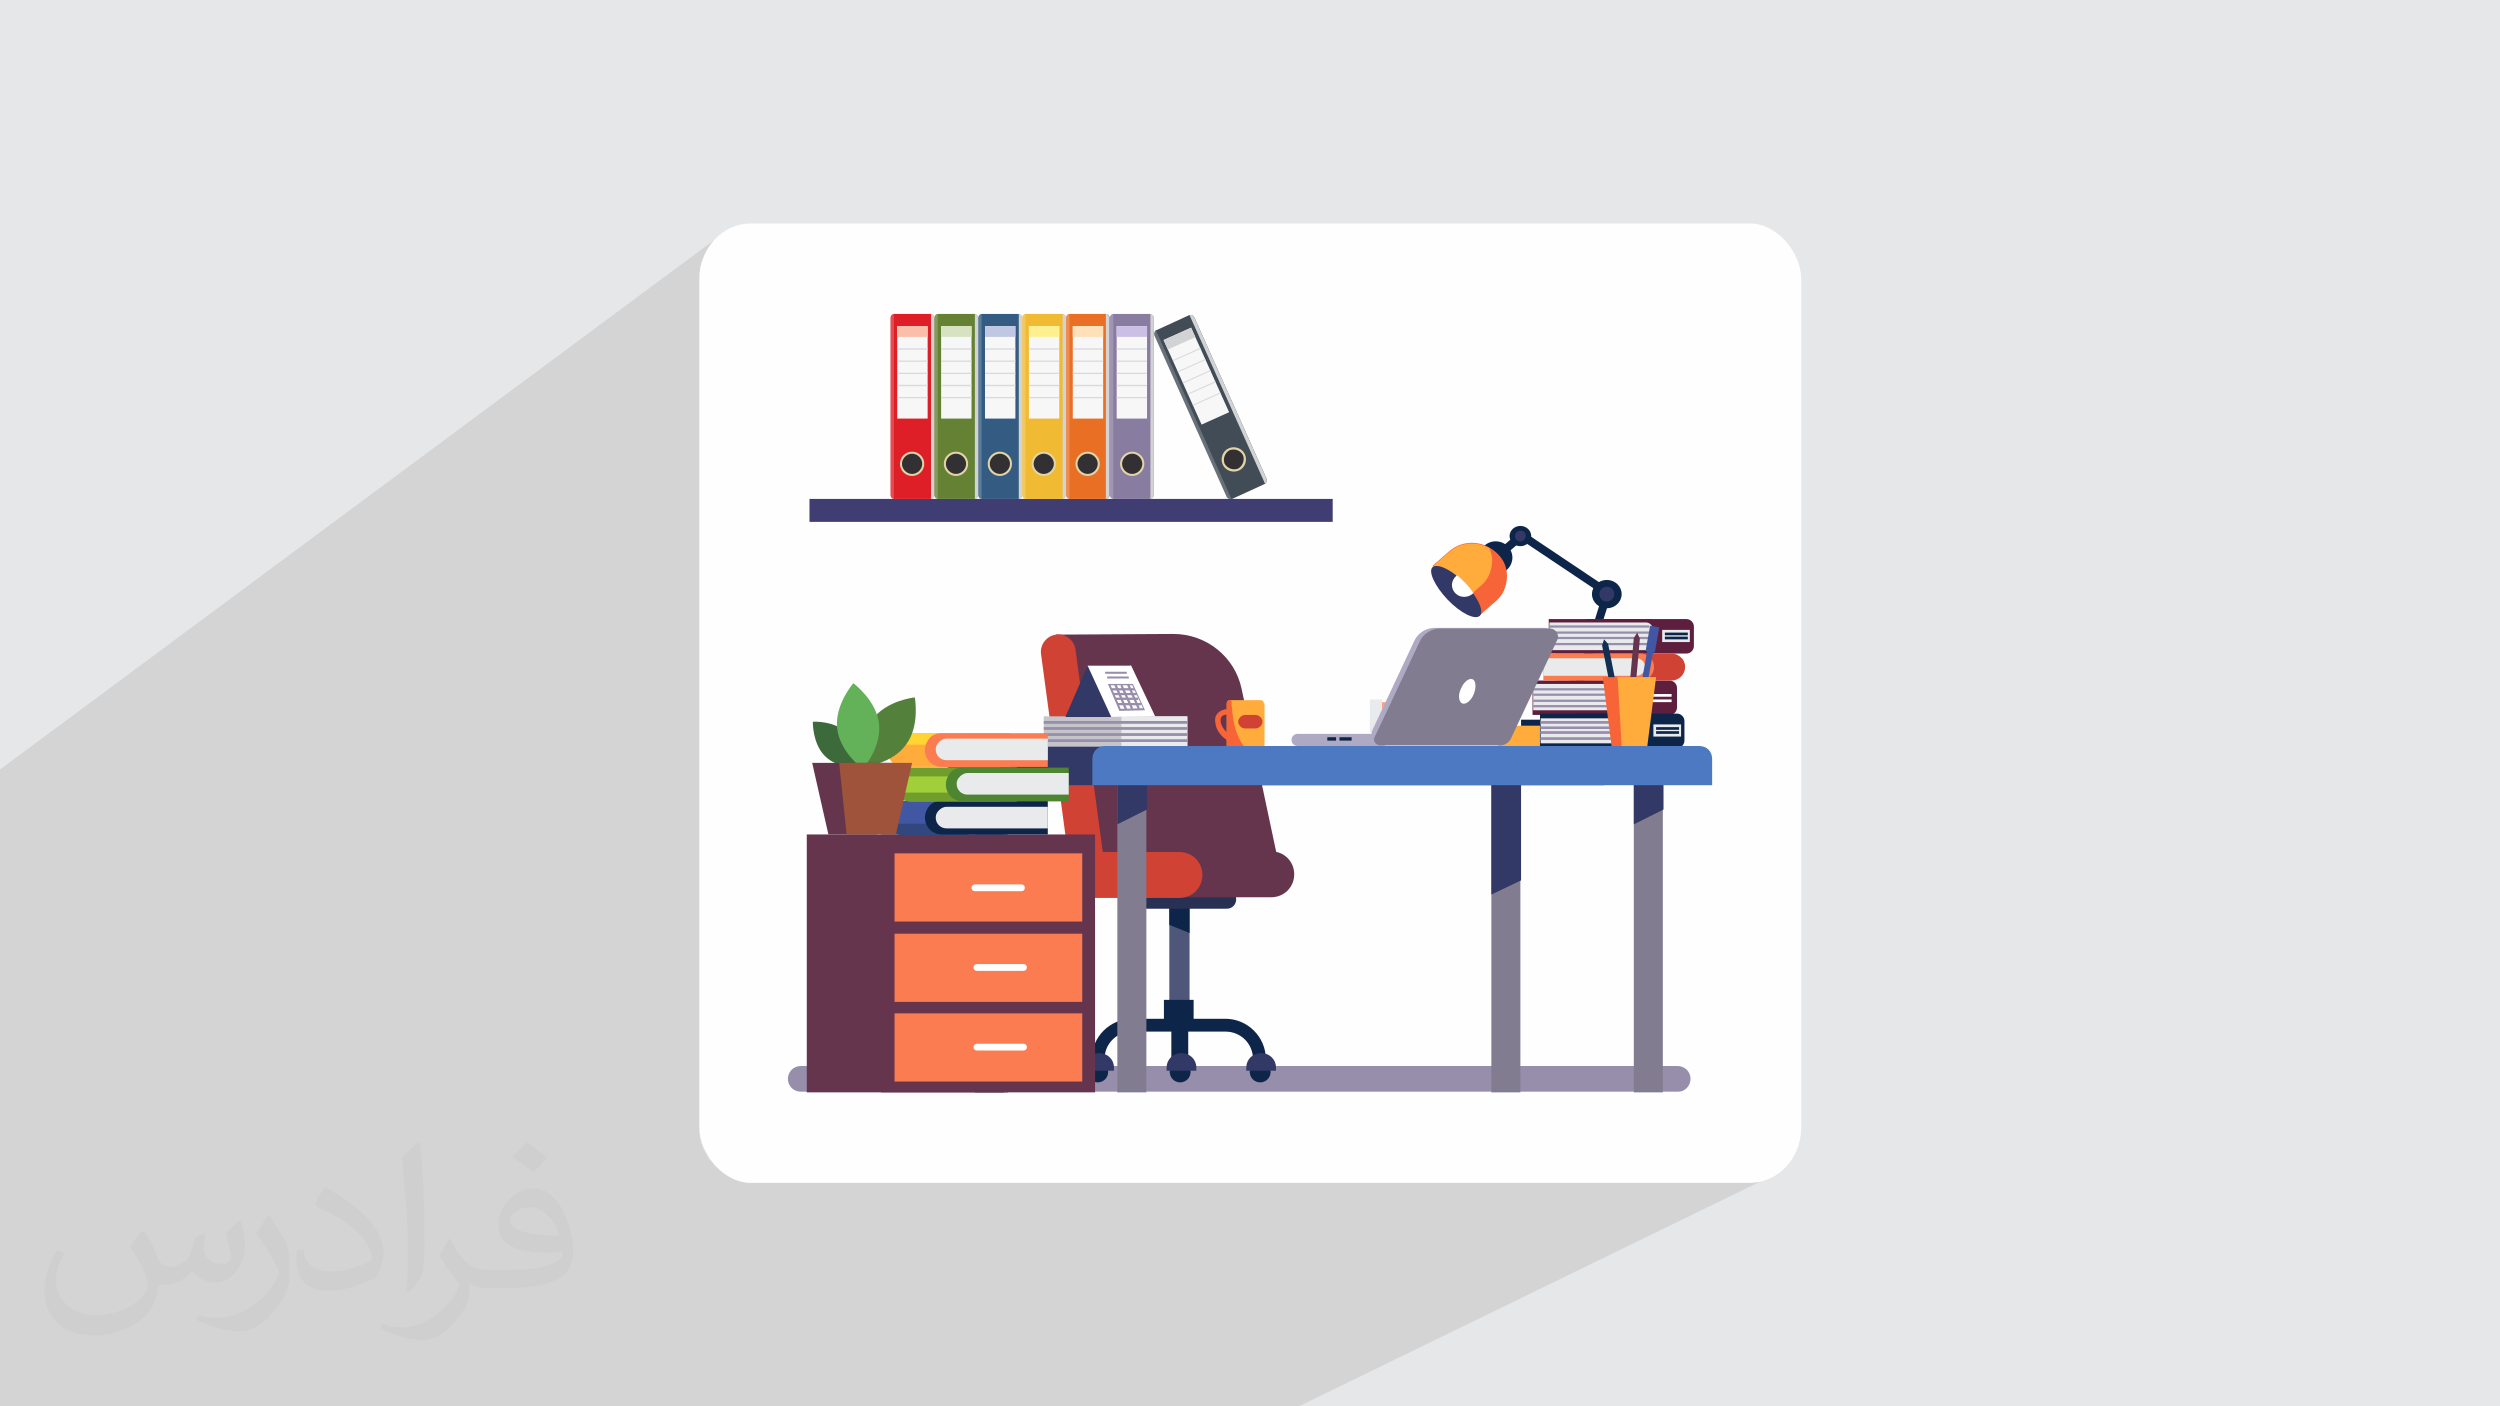 <?xml version="1.0" encoding="UTF-8"?>
<!DOCTYPE svg PUBLIC "-//W3C//DTD SVG 1.1//EN" "http://www.w3.org/Graphics/SVG/1.1/DTD/svg11.dtd">
<!-- Creator: CorelDRAW 2017 -->
<svg xmlns="http://www.w3.org/2000/svg" xml:space="preserve" width="3.703in" height="2.083in" version="1.1" style="shape-rendering:geometricPrecision; text-rendering:geometricPrecision; image-rendering:optimizeQuality; fill-rule:evenodd; clip-rule:evenodd"
viewBox="0 0 3703 2083"
 xmlns:xlink="http://www.w3.org/1999/xlink">
 <defs>
  <style type="text/css">
   <![CDATA[
    .str0 {stroke:#0E254A;stroke-width:12.106}
    .str2 {stroke:#968EAB;stroke-width:4.094}
    .str1 {stroke:#968EAB;stroke-width:3.331}
    .str3 {stroke:#968EAB;stroke-width:3.382}
    .fil30 {fill:none}
    .fil2 {fill:#FEFEFE}
    .fil25 {fill:#0E254A}
    .fil35 {fill:#122F51}
    .fil38 {fill:#283154}
    .fil44 {fill:#31477D}
    .fil12 {fill:#323033}
    .fil28 {fill:#323966}
    .fil15 {fill:#345B82}
    .fil50 {fill:#3D6A3A}
    .fil4 {fill:#403D72}
    .fil21 {fill:#424C57}
    .fil43 {fill:#4257A4}
    .fil53 {fill:#4C79C1}
    .fil37 {fill:#4E567A}
    .fil48 {fill:#4E8530}
    .fil49 {fill:#53803A}
    .fil31 {fill:#5E1F3F}
    .fil51 {fill:#63B259}
    .fil36 {fill:#65354D}
    .fil13 {fill:#658234}
    .fil47 {fill:#709D2B}
    .fil41 {fill:#827C91}
    .fil22 {fill:#887CA0}
    .fil24 {fill:#968EAB}
    .fil52 {fill:#A0533B}
    .fil46 {fill:#A1CF3A}
    .fil40 {fill:#AFAAC4}
    .fil16 {fill:#C0C7E2}
    .fil42 {fill:#C4C4C9}
    .fil23 {fill:#CCBFE6}
    .fil33 {fill:#D04234}
    .fil7 {fill:#D1D3D4}
    .fil14 {fill:#D7E2C0}
    .fil10 {fill:#D9DADC}
    .fil5 {fill:#DE1F27}
    .fil11 {fill:#E2D4A7}
    .fil0 {fill:#E6E7E8}
    .fil32 {fill:#E8EAEC}
    .fil19 {fill:#E96F24}
    .fil17 {fill:#F0BA32}
    .fil26 {fill:#F66438}
    .fil8 {fill:#F7F7F7}
    .fil34 {fill:#FA7C50}
    .fil9 {fill:#FBBEA9}
    .fil18 {fill:#FEF08F}
    .fil39 {fill:#FFA280}
    .fil27 {fill:#FFAC3D}
    .fil45 {fill:#FFD533}
    .fil20 {fill:#FFE0B9}
    .fil29 {fill:white}
    .fil3 {fill:#373435;fill-opacity:0.031}
    .fil1 {fill:#373435;fill-opacity:0.102}
    .fil6 {fill:white;fill-opacity:0.2}
   ]]>
  </style>
 </defs>
 <g id="Layer_x0020_1">
  <polygon class="fil0" points="-3,0 3706,0 3706,2083 -3,2083 "/>
  <polygon class="fil1" points="1924,2083 -3,2083 -3,1142 1072,345 1066,350 1060,355 1055,361 1050,368 1046,374 1042,382 1039,389 1037,397 1036,405 1036,414 1036,1670 1036,1678 1037,1686 1039,1694 1042,1702 1046,1709 1050,1716 1055,1722 1060,1728 1066,1733 1072,1738 1079,1742 1086,1746 1094,1748 1101,1750 1110,1752 1118,1752 2585,1752 2594,1752 2602,1750 2610,1748 2617,1746 2624,1742 "/>
  <rect class="fil2" x="1036" y="331" width="1632" height="1421" rx="76" ry="82"/>
  <path class="fil3" d="M215 1825c7,11 12,21 16,32 3,7 5,19 21,19 5,0 11,-1 17,-5 7,-3 12,-9 14,-17l6 -21 15 -7 1 1c-2,8 -3,16 -3,21 0,18 15,24 27,24 7,0 13,-4 13,-10 0,-8 -4,-23 -8,-35 7,-7 14,-14 22,-20l1 1c4,15 6,30 6,40 0,10 -4,20 -8,27 -7,14 -20,25 -36,25 -12,0 -25,-6 -34,-17l-1 0c-9,11 -22,20 -43,20l-7 0c-1,14 -4,24 -9,33 -13,25 -50,42 -85,42 -49,0 -74,-28 -74,-66 0,-23 8,-45 19,-60l10 4c-7,14 -12,27 -12,40 0,35 29,52 61,52 31,0 69,-19 75,-42 -3,-25 -12,-36 -26,-59 4,-8 10,-15 17,-23l1 0 0 0 0 0 0 0 4 1 0 0 0 0 0 0 0 0 0 0zm565 -133c10,6 20,14 30,23 -6,8 -12,15 -21,21 -10,-8 -20,-15 -30,-22 7,-8 14,-15 21,-22l0 0 0 0 0 0 0 0 0 0 0 0 0 0 0 0 0 0zm5 96c-17,0 -30,11 -30,19 0,17 33,23 73,23 -5,-20 -22,-42 -43,-42l0 0 0 0zm-37 93c22,0 41,-1 55,-4 16,-4 30,-12 30,-18 0,-2 0,-3 -1,-5 -9,1 -19,1 -29,1 -29,0 -52,-7 -61,-23 -2,-5 -4,-10 -4,-16 0,-16 7,-32 19,-42 10,-9 21,-14 33,-14 21,0 37,16 48,42 6,14 11,30 11,51 0,14 -4,25 -12,34 -16,15 -45,21 -90,21l-20 0 0 0 -5 0c-11,0 -19,-2 -26,-7l-1 0c0,3 1,5 1,8 0,10 -3,23 -10,33 -20,30 -42,43 -60,43 -19,0 -42,-7 -63,-17l4 -7c7,3 16,5 29,5 34,0 78,-33 84,-64 -1,-3 -4,-6 -7,-10 -10,-12 -16,-22 -22,-32 5,-10 10,-18 14,-25l2 0c14,29 28,46 57,46l5 0 0 0 21 0 0 0 0 0 0 0 -2 0 0 0 0 0 0 0 0 0 0 0zm-147 31c3,-14 3,-29 3,-43l0 -21c0,-39 -5,-96 -9,-133 7,-8 17,-17 25,-23l2 1c5,47 7,101 7,151 0,13 -1,26 -2,35 -1,12 -8,21 -22,35l-3 -1 0 0 0 0 0 0 -1 -1 0 0 0 0 0 0 0 0 0 0zm-151 -62c1,18 10,33 41,33 20,0 36,-5 55,-14 3,-2 5,-4 5,-5 0,-12 -9,-27 -24,-41 -14,-13 -34,-25 -51,-32 -6,-3 -8,-5 -8,-8 0,-5 7,-16 13,-24l2 0c20,11 43,27 60,44 15,16 25,33 25,51 0,13 -4,26 -11,38 -22,11 -46,20 -70,20 -29,0 -48,-14 -48,-45 0,-3 0,-9 1,-16l10 0 0 0 0 0 0 0 0 -1 0 0 0 0 0 0 0 0 0 0zm-52 -52l18 29c7,11 13,22 13,41l0 24c0,19 -12,39 -32,60 -15,14 -29,20 -42,20 -19,0 -40,-6 -65,-17l3 -7c8,2 17,4 28,4 36,0 72,-26 89,-58 2,-4 3,-7 3,-9 0,-4 -2,-8 -4,-11 -9,-17 -19,-33 -30,-47 6,-9 12,-18 18,-27l2 0 0 0 -1 -2 0 0 0 0 0 0 0 0 0 0z"/>
  <g id="_1808327500560">
   <rect class="fil4" x="1199" y="739" width="775" height="34"/>
   <path class="fil5" d="M1384 471l0 262c0,3 -3,6 -6,6l-53 0c0,0 -1,0 -1,0 -3,0 -5,-3 -5,-6l0 -262c0,-3 2,-6 5,-6 0,0 1,0 1,0l53 0c3,0 6,3 6,6z"/>
   <path class="fil6" d="M1324 465l0 274c-3,0 -5,-3 -5,-6l0 -262c0,-3 2,-6 5,-6z"/>
   <path class="fil7" d="M1379 465l0 274c3,0 5,-3 5,-6l0 -262c0,-3 -2,-6 -5,-6z"/>
   <rect class="fil8" x="1329" y="483" width="45" height="137"/>
   <rect class="fil9" x="1329" y="483" width="45" height="16"/>
   <rect class="fil10" x="1329" y="516" width="45" height="2"/>
   <rect class="fil10" x="1329" y="534" width="45" height="2"/>
   <rect class="fil10" x="1329" y="552" width="45" height="2"/>
   <rect class="fil10" x="1329" y="570" width="45" height="2"/>
   <rect class="fil10" x="1329" y="588" width="45" height="2"/>
   <path class="fil11" d="M1369 687c0,10 -8,18 -18,18 -10,0 -18,-8 -18,-18 0,-10 8,-18 18,-18 10,0 18,8 18,18z"/>
   <path class="fil12" d="M1366 687c0,8 -7,15 -15,15 -8,0 -15,-7 -15,-15 0,-8 7,-15 15,-15 8,0 15,7 15,15z"/>
   <path class="fil13" d="M1449 471l0 262c0,3 -3,6 -6,6l-53 0c0,0 -1,0 -1,0 -3,0 -5,-3 -5,-6l0 -262c0,-3 2,-6 5,-6 0,0 1,0 1,0l53 0c3,0 6,3 6,6z"/>
   <path class="fil6" d="M1389 465l0 274c-3,0 -5,-3 -5,-6l0 -262c0,-3 2,-6 5,-6z"/>
   <path class="fil7" d="M1444 465l0 274c3,0 5,-3 5,-6l0 -262c0,-3 -2,-6 -5,-6z"/>
   <rect class="fil8" x="1394" y="483" width="45" height="137"/>
   <rect class="fil14" x="1394" y="483" width="45" height="16"/>
   <rect class="fil10" x="1394" y="516" width="45" height="2"/>
   <rect class="fil10" x="1394" y="534" width="45" height="2"/>
   <rect class="fil10" x="1394" y="552" width="45" height="2"/>
   <rect class="fil10" x="1394" y="570" width="45" height="2"/>
   <rect class="fil10" x="1394" y="588" width="45" height="2"/>
   <path class="fil11" d="M1434 687c0,10 -8,18 -18,18 -10,0 -18,-8 -18,-18 0,-10 8,-18 18,-18 10,0 18,8 18,18z"/>
   <path class="fil12" d="M1431 687c0,8 -7,15 -15,15 -8,0 -15,-7 -15,-15 0,-8 7,-15 15,-15 8,0 15,7 15,15z"/>
   <path class="fil15" d="M1514 471l0 262c0,3 -3,6 -6,6l-53 0c0,0 -1,0 -1,0 -3,0 -5,-3 -5,-6l0 -262c0,-3 2,-6 5,-6 0,0 1,0 1,0l53 0c3,0 6,3 6,6z"/>
   <path class="fil6" d="M1454 465l0 274c-3,0 -5,-3 -5,-6l0 -262c0,-3 2,-6 5,-6z"/>
   <path class="fil7" d="M1509 465l0 274c3,0 5,-3 5,-6l0 -262c0,-3 -2,-6 -5,-6z"/>
   <rect class="fil8" x="1459" y="483" width="45" height="137"/>
   <rect class="fil16" x="1459" y="483" width="45" height="16"/>
   <rect class="fil10" x="1459" y="516" width="45" height="2"/>
   <rect class="fil10" x="1459" y="534" width="45" height="2"/>
   <rect class="fil10" x="1459" y="552" width="45" height="2"/>
   <rect class="fil10" x="1459" y="570" width="45" height="2"/>
   <rect class="fil10" x="1459" y="588" width="45" height="2"/>
   <path class="fil11" d="M1499 687c0,10 -8,18 -18,18 -10,0 -18,-8 -18,-18 0,-10 8,-18 18,-18 10,0 18,8 18,18z"/>
   <path class="fil12" d="M1496 687c0,8 -7,15 -15,15 -8,0 -15,-7 -15,-15 0,-8 7,-15 15,-15 8,0 15,7 15,15z"/>
   <path class="fil17" d="M1579 471l0 262c0,3 -3,6 -6,6l-53 0c0,0 -1,0 -1,0 -3,0 -5,-3 -5,-6l0 -262c0,-3 2,-6 5,-6 0,0 1,0 1,0l53 0c3,0 6,3 6,6z"/>
   <path class="fil6" d="M1519 465l0 274c-3,0 -5,-3 -5,-6l0 -262c0,-3 2,-6 5,-6z"/>
   <path class="fil7" d="M1574 465l0 274c3,0 5,-3 5,-6l0 -262c0,-3 -2,-6 -5,-6z"/>
   <rect class="fil8" x="1524" y="483" width="45" height="137"/>
   <rect class="fil18" x="1524" y="483" width="45" height="16"/>
   <rect class="fil10" x="1524" y="516" width="45" height="2"/>
   <rect class="fil10" x="1524" y="534" width="45" height="2"/>
   <rect class="fil10" x="1524" y="552" width="45" height="2"/>
   <rect class="fil10" x="1524" y="570" width="45" height="2"/>
   <rect class="fil10" x="1524" y="588" width="45" height="2"/>
   <path class="fil11" d="M1564 687c0,10 -8,18 -18,18 -10,0 -18,-8 -18,-18 0,-10 8,-18 18,-18 10,0 18,8 18,18z"/>
   <path class="fil12" d="M1561 687c0,8 -7,15 -15,15 -8,0 -15,-7 -15,-15 0,-8 7,-15 15,-15 8,0 15,7 15,15z"/>
   <path class="fil19" d="M1644 471l0 262c0,3 -3,6 -6,6l-53 0c0,0 -1,0 -1,0 -3,0 -5,-3 -5,-6l0 -262c0,-3 2,-6 5,-6 0,0 1,0 1,0l53 0c3,0 6,3 6,6z"/>
   <path class="fil6" d="M1584 465l0 274c-3,0 -5,-3 -5,-6l0 -262c0,-3 2,-6 5,-6z"/>
   <path class="fil7" d="M1638 465l0 274c3,0 5,-3 5,-6l0 -262c0,-3 -2,-6 -5,-6z"/>
   <rect class="fil8" x="1589" y="483" width="45" height="137"/>
   <rect class="fil20" x="1589" y="483" width="45" height="16"/>
   <rect class="fil10" x="1589" y="516" width="45" height="2"/>
   <rect class="fil10" x="1589" y="534" width="45" height="2"/>
   <rect class="fil10" x="1589" y="552" width="45" height="2"/>
   <rect class="fil10" x="1589" y="570" width="45" height="2"/>
   <rect class="fil10" x="1589" y="588" width="45" height="2"/>
   <path class="fil11" d="M1629 687c0,10 -8,18 -18,18 -10,0 -18,-8 -18,-18 0,-10 8,-18 18,-18 10,0 18,8 18,18z"/>
   <path class="fil12" d="M1626 687c0,8 -7,15 -15,15 -8,0 -15,-7 -15,-15 0,-8 7,-15 15,-15 8,0 15,7 15,15z"/>
   <path class="fil21" d="M1769 470l107 239c1,3 0,7 -3,8l-48 22c0,0 -1,0 -1,0 -3,1 -6,-1 -7,-3l-107 -239c-1,-3 0,-6 2,-8 0,0 1,0 1,0l48 -22c3,-1 7,0 8,3z"/>
   <path class="fil6" d="M1712 489l112 250c-3,1 -6,-1 -7,-3l-107 -239c-1,-3 0,-6 2,-8z"/>
   <path class="fil7" d="M1762 467l112 250c2,-2 3,-5 2,-8l-107 -239c-1,-3 -4,-4 -7,-3z"/>
   <rect class="fil8" transform="matrix(0.741 -0.333 0.333 0.741 1723.5 503.66)" width="55" height="169"/>
   <rect class="fil7" transform="matrix(0.741 -0.333 0.333 0.741 1723.49 503.667)" width="55" height="19"/>
   <rect class="fil10" transform="matrix(0.741 -0.333 0.333 0.741 1736.91 533.532)" width="55" height="2"/>
   <rect class="fil10" transform="matrix(0.741 -0.333 0.333 0.741 1744.28 550.062)" width="55" height="2"/>
   <rect class="fil10" transform="matrix(0.741 -0.333 0.333 0.741 1751.72 566.566)" width="55" height="2"/>
   <rect class="fil10" transform="matrix(0.741 -0.333 0.333 0.741 1759.16 583.063)" width="55" height="2"/>
   <rect class="fil10" transform="matrix(0.741 -0.333 0.333 0.741 1766.52 599.596)" width="55" height="2"/>
   <path class="fil11" d="M1844 673c4,9 0,20 -9,24 -9,4 -20,0 -24,-9 -4,-9 0,-20 9,-24 9,-4 20,0 24,9z"/>
   <path class="fil12" d="M1841 674c3,7 0,16 -7,20 -7,3 -16,0 -20,-7 -3,-7 0,-16 7,-20 8,-3 16,0 20,7z"/>
   <path class="fil22" d="M1709 471l0 262c0,3 -3,6 -6,6l-53 0c0,0 -1,0 -1,0 -3,0 -5,-3 -5,-6l0 -262c0,-3 2,-6 5,-6 0,0 1,0 1,0l53 0c3,0 6,3 6,6z"/>
   <path class="fil6" d="M1649 465l0 274c-3,0 -5,-3 -5,-6l0 -262c0,-3 2,-6 5,-6z"/>
   <path class="fil7" d="M1704 465l0 274c3,0 5,-3 5,-6l0 -262c0,-3 -2,-6 -5,-6z"/>
   <rect class="fil8" x="1654" y="483" width="45" height="137"/>
   <rect class="fil23" x="1654" y="483" width="45" height="16"/>
   <rect class="fil10" x="1654" y="516" width="45" height="2"/>
   <rect class="fil10" x="1654" y="534" width="45" height="2"/>
   <rect class="fil10" x="1654" y="552" width="45" height="2"/>
   <rect class="fil10" x="1654" y="570" width="45" height="2"/>
   <rect class="fil10" x="1654" y="588" width="45" height="2"/>
   <path class="fil11" d="M1695 687c0,10 -8,18 -18,18 -10,0 -18,-8 -18,-18 0,-10 8,-18 18,-18 10,0 18,8 18,18z"/>
   <path class="fil12" d="M1692 687c0,8 -7,15 -15,15 -8,0 -15,-7 -15,-15 0,-8 7,-15 15,-15 8,0 15,7 15,15z"/>
   <path class="fil24" d="M2485 1617l-1299 0c-10,0 -19,-8 -19,-19l0 0c0,-10 8,-19 19,-19l1299 0c10,0 19,8 19,19l0 0c0,10 -8,19 -18,19z"/>
   <g>
    <g>
     <path class="fil25" d="M2196 843l0 0c-9,-10 -8,-25 2,-34l1 -1c10,-9 26,-8 35,2l0 0c9,10 8,25 -2,34l-1 1c-10,9 -26,8 -35,-2z"/>
     <path class="fil26" d="M2215 891l-24 21 -69 -74 24 -21c17,-15 41,-17 60,-6 5,3 9,6 13,10 10,10 14,23 13,36 -1,13 -6,25 -17,34z"/>
     <path class="fil27" d="M2193 868l-24 21 -47 -50 24 -21c17,-15 41,-17 60,-6 3,7 5,15 4,22 -1,13 -6,25 -17,34z"/>
    </g>
    <path class="fil28" d="M2192 912c-7,7 -29,-4 -48,-24 -19,-20 -29,-42 -22,-48 6,-5 21,1 36,13 4,3 8,7 12,11 5,5 9,10 12,15 11,15 15,28 10,33z"/>
    <path class="fil29" d="M2183 878c-6,6 -15,8 -23,4 -9,-5 -12,-16 -7,-24 1,-2 3,-4 5,-6 4,3 8,7 12,11 5,5 9,10 12,15z"/>
   </g>
   <polyline class="fil30 str0" points="2318,1081 2381,878 2254,793 2227,816 "/>
   <g>
    <ellipse class="fil25" cx="2252" cy="794" rx="16" ry="15"/>
    <path class="fil28" d="M2260 794c0,4 -4,8 -8,8 -4,0 -8,-3 -8,-8 0,-4 4,-8 8,-8 5,0 8,3 8,8z"/>
   </g>
   <path class="fil27" d="M2381 1107l-162 0 0 0c0,-18 14,-32 32,-32l98 0c18,0 32,14 32,32l0 0z"/>
   <rect class="fil25" x="2253" y="1066" width="29" height="9"/>
   <g>
    <ellipse class="fil25" cx="2380" cy="880" rx="22" ry="21"/>
    <circle class="fil28" cx="2380" cy="880" r="11"/>
   </g>
   <g>
    <path class="fil31" d="M2473 1059l-149 0 0 -51 149 0c6,0 11,5 11,11l0 29c0,6 -5,11 -11,11z"/>
    <path class="fil31" d="M2419 1059l-149 0 0 -51 149 0c6,0 11,5 11,11l0 29c0,6 -5,11 -11,11z"/>
    <path class="fil32" d="M2412 1052l-141 0 0 -39 141 0c5,0 10,4 10,10l0 20c0,5 -4,10 -10,10z"/>
    <rect class="fil29" x="2442" y="1028" width="34" height="4"/>
    <rect class="fil29" x="2442" y="1036" width="34" height="4"/>
   </g>
   <g>
    <path class="fil31" d="M2498 968l-149 0 0 -51 149 0c6,0 11,5 11,11l0 29c0,6 -5,11 -11,11z"/>
    <path class="fil31" d="M2443 968l-149 0 0 -51 149 0c6,0 11,5 11,11l0 29c0,6 -5,11 -11,11z"/>
    <path class="fil32" d="M2438 963l-143 0 0 -41 143 0c5,0 10,4 10,10l0 22c0,5 -4,10 -10,10z"/>
    <rect class="fil32" x="2462" y="933" width="41" height="18"/>
    <rect class="fil25" x="2466" y="937" width="34" height="4"/>
    <rect class="fil25" x="2466" y="943" width="34" height="4"/>
   </g>
   <g>
    <path class="fil25" d="M2484 1108l-149 0 0 -51 149 0c6,0 11,5 11,11l0 29c0,6 -5,11 -11,11z"/>
    <path class="fil25" d="M2430 1108l-149 0 0 -51 149 0c6,0 11,5 11,11l0 29c0,6 -5,11 -11,11z"/>
    <path class="fil32" d="M2423 1101l-141 0 0 -37 141 0c5,0 10,4 10,10l0 18c0,5 -5,10 -10,10z"/>
    <rect class="fil32" x="2449" y="1073" width="41" height="18"/>
    <rect class="fil25" x="2453" y="1077" width="34" height="4"/>
    <rect class="fil25" x="2453" y="1083" width="34" height="4"/>
   </g>
   <g>
    <path class="fil33" d="M2305 968l0 40 171 0c11,0 20,-9 20,-20 0,-5 -2,-11 -6,-14 -4,-4 -9,-6 -14,-6l-171 0 0 0z"/>
    <path class="fil34" d="M2286 968l0 40 144 0c11,0 20,-9 20,-20 0,-5 -2,-11 -6,-14 -4,-4 -9,-6 -14,-6l-144 0 0 0z"/>
    <path class="fil32" d="M2286 975l0 26 138 0c7,0 13,-6 13,-13 0,-4 -2,-7 -4,-9 -2,-2 -5,-4 -9,-4l-138 0z"/>
   </g>
   <g>
    <line class="fil30 str1" x1="2295" y1="928" x2="2443" y2= "928" />
    <line class="fil30 str1" x1="2295" y1="937" x2="2443" y2= "937" />
    <line class="fil30 str1" x1="2295" y1="945" x2="2443" y2= "945" />
    <line class="fil30 str1" x1="2295" y1="954" x2="2443" y2= "954" />
   </g>
   <g>
    <line class="fil30 str1" x1="2271" y1="1021" x2="2419" y2= "1021" />
    <line class="fil30 str1" x1="2271" y1="1029" x2="2419" y2= "1029" />
    <line class="fil30 str1" x1="2271" y1="1038" x2="2419" y2= "1038" />
    <line class="fil30 str1" x1="2271" y1="1046" x2="2419" y2= "1046" />
   </g>
   <g>
    <line class="fil30 str1" x1="2282" y1="1070" x2="2431" y2= "1070" />
    <line class="fil30 str1" x1="2282" y1="1078" x2="2431" y2= "1078" />
    <line class="fil30 str1" x1="2282" y1="1085" x2="2431" y2= "1085" />
    <line class="fil30 str1" x1="2282" y1="1094" x2="2431" y2= "1094" />
   </g>
   <rect class="fil35" x="1444" y="1149" width="43" height="469"/>
   <path class="fil36" d="M1895 1285l-259 19 -72 -364 174 -1c49,0 91,34 101,81l56 264z"/>
   <path class="fil33" d="M1585 1288l-43 -319c-2,-14 8,-27 22,-29l0 0c14,-2 27,8 29,22l43 319c2,14 -8,27 -22,29l0 0c-14,2 -27,-8 -29,-22z"/>
   <g>
    <g>
     <rect class="fil37" x="1732" y="1331" width="30" height="179"/>
     <path class="fil25" d="M1762 1342l0 40 -30 -12 0 -27c8,-1 22,-1 30,-2z"/>
    </g>
    <path class="fil38" d="M1817 1346l-135 0c-8,0 -14,-6 -14,-14l0 0c0,-8 6,-14 14,-14l135 0c8,0 14,6 14,14l0 0c0,8 -6,14 -14,14z"/>
    <path class="fil36" d="M1883 1329l-156 0c-19,0 -34,-15 -34,-34l0 0c0,-19 15,-34 34,-34l156 0c19,0 34,15 34,34l0 0c0,19 -15,34 -34,34z"/>
    <path class="fil33" d="M1747 1330l-124 0c-19,0 -34,-15 -34,-34l0 0c0,-19 15,-34 34,-34l124 0c19,0 34,15 34,34l0 0c0,19 -15,34 -34,34z"/>
    <g>
     <g>
      <path class="fil25" d="M1875 1569l-19 0c0,-23 -18,-41 -41,-41l-138 0c-23,0 -41,18 -41,41l-19 0c0,-33 27,-60 60,-60l138 0c33,0 60,27 60,60z"/>
     </g>
     <rect class="fil25" x="1724" y="1481" width="44" height="29"/>
    </g>
    <g>
     <circle class="fil25" transform="matrix(0.187 -0.791 0.791 0.187 1625.95 1587.78)" r="19"/>
     <path class="fil28" d="M1649 1586l-43 0 0 -5c0,-11 9,-21 21,-21l2 0c11,0 21,9 21,21l0 5z"/>
     <circle class="fil25" transform="matrix(0.187 -0.791 0.791 0.187 1866.59 1587.79)" r="19"/>
     <path class="fil28" d="M1889 1586l-43 0 0 -5c0,-11 9,-21 21,-21l2 0c11,0 21,9 21,21l0 5z"/>
    </g>
    <rect class="fil25" x="1735" y="1515" width="25" height="57"/>
    <g>
     <circle class="fil25" transform="matrix(0.187 -0.791 0.791 0.187 1748.06 1587.79)" r="19"/>
     <path class="fil28" d="M1771 1586l-43 0 0 -5c0,-11 9,-21 21,-21l2 0c11,0 21,9 21,21l0 5z"/>
    </g>
   </g>
   <g>
    <g>
     <g>
      <path class="fil39" d="M2067 1040l43 12c3,1 6,-1 7,-4l0 0c1,-3 -1,-6 -4,-7l-43 -12c-3,-1 -6,1 -7,4l0 0c-1,3 1,7 4,7z"/>
      <path class="fil39" d="M2079 1054l34 10c3,1 6,-1 7,-4l0 0c1,-3 -1,-6 -4,-7l-34 -10c-3,-1 -6,1 -7,4l0 0c-1,3 1,6 4,7z"/>
      <path class="fil39" d="M2069 1062l41 12c3,1 6,-1 7,-4l0 0c1,-3 -1,-6 -4,-7l-41 -12c-3,-1 -6,1 -7,4l0 0c-1,3 1,7 4,7z"/>
      <path class="fil39" d="M2035 1065l44 9c3,1 6,-2 7,-5l0 0c1,-3 -2,-6 -5,-7l-44 -9c-3,-1 -6,2 -7,5l0 0c-1,3 2,6 5,7z"/>
     </g>
     <path class="fil39" d="M2099 1051c0,0 -5,-2 -11,-5 -9,-5 -19,-7 -29,-6l-19 0c0,0 -4,32 -2,32 1,0 43,7 43,7l19 -28z"/>
    </g>
    <rect class="fil32" x="2029" y="1036" width="18" height="49"/>
   </g>
   <g>
    <g>
     <path class="fil40" d="M2224 1104l-177 0c-12,0 -19,-12 -14,-23l62 -132c5,-11 17,-19 30,-19l163 0c8,0 14,9 11,16l-74 157z"/>
     <g>
      <g>
       <path class="fil40" d="M2048 1105l-126 0c-5,0 -9,-4 -9,-9l0 0c0,-5 4,-9 9,-9l126 0c5,0 9,4 9,9l0 0c0,5 -4,9 -9,9z"/>
      </g>
      <g>
       <rect class="fil25" x="1984" y="1092" width="18" height="5"/>
       <rect class="fil25" x="1966" y="1092" width="13" height="5"/>
      </g>
     </g>
     <path class="fil41" d="M2222 1104l-178 0c-6,0 -11,-7 -8,-12l67 -142c5,-11 17,-19 30,-19l163 0c8,0 14,9 11,16l-69 147c-3,6 -9,10 -15,10z"/>
    </g>
    <path class="fil29" d="M2183 1028c-4,10 -12,16 -17,14 -5,-2 -7,-12 -2,-22 4,-10 12,-16 17,-14 5,2 6,12 2,22z"/>
   </g>
   <rect class="fil41" x="1655" y="1149" width="43" height="469"/>
   <rect class="fil41" x="2209" y="1149" width="43" height="469"/>
   <rect class="fil41" x="2420" y="1149" width="43" height="469"/>
   <polygon class="fil28" points="2209,1149 2253,1149 2253,1304 2209,1325 "/>
   <polygon class="fil28" points="2464,1149 2464,1199 2420,1221 2420,1149 "/>
   <polygon class="fil28" points="1699,1148 1699,1199 1655,1221 1655,1148 "/>
   <path class="fil28" d="M1404 1163l972 0 0 -39c0,-11 -8,-19 -19,-19l-934 0c-11,0 -19,8 -19,19l0 39 0 0z"/>
   <rect class="fil42" x="1546" y="1061" width="212" height="45"/>
   <rect class="fil32" x="1661" y="1061" width="98" height="46"/>
   <g>
    <line class="fil30 str2" x1="1546" y1="1070" x2="1759" y2= "1070" />
    <line class="fil30 str2" x1="1546" y1="1079" x2="1759" y2= "1079" />
    <line class="fil30 str2" x1="1546" y1="1088" x2="1759" y2= "1088" />
    <line class="fil30 str2" x1="1546" y1="1097" x2="1759" y2= "1097" />
   </g>
   <rect class="fil36" x="1195" y="1236" width="298" height="382"/>
   <rect class="fil36" x="1305" y="1236" width="317" height="382"/>
   <g>
    <rect class="fil34" x="1325" y="1264" width="278" height="101"/>
    <rect class="fil34" x="1325" y="1383" width="278" height="101"/>
    <rect class="fil34" x="1325" y="1501" width="278" height="101"/>
   </g>
   <g>
    <path class="fil29" d="M1513 1320l-69 0c-3,0 -5,-2 -5,-5l0 0c0,-3 2,-5 5,-5l69 0c3,0 5,2 5,5l0 0c0,3 -2,5 -5,5z"/>
    <path class="fil29" d="M1516 1438l-69 0c-3,0 -5,-2 -5,-5l0 0c0,-3 2,-5 5,-5l69 0c3,0 5,2 5,5l0 0c0,3 -2,5 -5,5z"/>
    <path class="fil29" d="M1516 1556l-69 0c-3,0 -5,-2 -5,-5l0 0c0,-3 2,-5 5,-5l69 0c3,0 5,2 5,5l0 0c0,3 -2,5 -5,5z"/>
   </g>
   <g>
    <path class="fil27" d="M1873 1042l0 66 -56 0 0 -66c0,-3 2,-5 5,-5l45 0c3,0 5,2 5,5z"/>
    <g>
     <path class="fil26" d="M1819 1097c-1,0 -18,-10 -19,-28 -1,-7 2,-11 4,-13 6,-6 16,-6 17,-6l0 8c-2,0 -8,0 -11,3 -2,2 -2,4 -2,7 1,13 15,21 15,21l-4 7z"/>
    </g>
    <path class="fil33" d="M1860 1079l-16 0c-5,0 -10,-5 -10,-10l0 0c0,-5 5,-10 10,-10l16 0c5,0 10,5 10,10l0 0c0,5 -5,10 -10,10z"/>
   </g>
   <path class="fil26" d="M1847 1108l-30 0 0 -66c0,-3 2,-5 5,-5l2 0c0,3 1,30 8,49 7,17 12,21 14,23z"/>
   <line class="fil30 str1" x1="2282" y1="1070" x2="2431" y2= "1070" />
   <line class="fil30 str1" x1="2282" y1="1078" x2="2431" y2= "1078" />
   <line class="fil30 str1" x1="2282" y1="1085" x2="2431" y2= "1085" />
   <line class="fil30 str1" x1="2282" y1="1094" x2="2431" y2= "1094" />
   <g>
    <g>
     <polygon class="fil29" points="1640,1062 1675,985 1711,1061 "/>
     <rect class="fil29" x="1611" y="986" width="64" height="74"/>
     <polygon class="fil28" points="1578,1062 1611,986 1646,1062 "/>
    </g>
    <g>
     <g>
      <rect class="fil24" x="1637" y="995" width="32" height="3"/>
     </g>
     <g>
      <rect class="fil24" x="1640" y="1002" width="32" height="3"/>
     </g>
     <g>
      <path class="fil24" d="M1658 1053l-17 -40 37 0 18 39 -39 1zm-13 -38l15 35 33 -1 -16 -34 -32 0z"/>
     </g>
    </g>
   </g>
   <g>
    <line class="fil30 str3" x1="1647" y1="1021" x2="1681" y2= "1021" />
    <line class="fil30 str3" x1="1650" y1="1028" x2="1684" y2= "1028" />
    <line class="fil30 str3" x1="1652" y1="1035" x2="1686" y2= "1035" />
    <line class="fil30 str3" x1="1656" y1="1043" x2="1690" y2= "1043" />
   </g>
   <g>
    <line class="fil30 str3" x1="1671" y1="1014" x2="1687" y2= "1050" />
    <line class="fil30 str3" x1="1661" y1="1015" x2="1677" y2= "1050" />
    <line class="fil30 str3" x1="1652" y1="1014" x2="1668" y2= "1051" />
   </g>
   <g>
    <rect class="fil43" transform="matrix(0.8 0.142 -0.142 0.8 2445.78 930.433)" width="11" height="153"/>
    <rect class="fil43" transform="matrix(0.8 0.142 -0.142 0.8 2444.07 926.885)" width="17" height="46"/>
   </g>
   <g>
    <polygon class="fil36" points="2418,1070 2409,1069 2420,945 2425,937 2429,946 "/>
   </g>
   <g>
    <polygon class="fil35" points="2406,1076 2397,1078 2373,956 2376,947 2382,954 "/>
   </g>
   <g>
    <polygon class="fil26" points="2426,1105 2387,1105 2374,1003 2438,1003 "/>
    <polygon class="fil27" points="2440,1105 2402,1105 2396,1003 2453,1003 "/>
   </g>
   <g>
    <path class="fil43" d="M1493 1186l0 50 -157 0c-11,0 -20,-7 -24,-17 -1,-3 -2,-5 -2,-8 0,-7 3,-13 7,-18 5,-5 11,-7 18,-7l157 0z"/>
    <path class="fil44" d="M1434 1220l0 17 -97 0c-11,0 -20,-7 -24,-17l121 0z"/>
    <path class="fil25" d="M1552 1186l0 50 -157 0c-14,0 -25,-11 -25,-25 0,-7 3,-13 7,-18 5,-5 11,-7 18,-7l157 0z"/>
    <path class="fil32" d="M1552 1195l0 32 -150 0c-9,0 -16,-7 -16,-16 0,-5 2,-8 5,-11 3,-3 7,-5 11,-5l150 0z"/>
   </g>
   <g>
    <path class="fil27" d="M1496 1086l0 50 -157 0c-14,0 -25,-11 -25,-25 0,-7 3,-13 7,-18 5,-5 11,-7 18,-7l157 0z"/>
    <path class="fil45" d="M1437 1103l0 -17 -97 0c-11,0 -20,7 -24,17l121 0z"/>
    <path class="fil34" d="M1552 1086l0 50 -157 0c-14,0 -25,-11 -25,-25 0,-7 3,-13 7,-18 5,-5 11,-7 18,-7l157 0z"/>
    <path class="fil32" d="M1552 1094l0 32 -150 0c-9,0 -16,-7 -16,-16 0,-5 2,-8 5,-11 3,-3 7,-5 11,-5l150 0z"/>
   </g>
   <g>
    <path class="fil46" d="M1506 1137l0 50 -157 0c-14,0 -25,-11 -25,-25 0,-4 1,-8 3,-12 1,-2 3,-4 5,-6 5,-5 11,-7 18,-7l156 0z"/>
    <path class="fil47" d="M1481 1137l0 13 -155 0c1,-2 3,-4 5,-6 5,-5 11,-7 18,-7l132 0z"/>
    <path class="fil47" d="M1481 1187l0 -13 -155 0c1,2 3,4 5,6 5,5 11,7 18,7l132 0z"/>
    <path class="fil48" d="M1583 1137l0 50 -157 0c-14,0 -25,-11 -25,-25 0,-7 3,-13 7,-18 5,-5 11,-7 18,-7l157 0z"/>
    <path class="fil32" d="M1583 1145l0 32 -150 0c-9,0 -16,-7 -16,-16 0,-5 2,-8 5,-11 3,-3 7,-5 11,-5l150 0z"/>
   </g>
   <g>
    <path class="fil49" d="M1342 1103c-21,29 -63,33 -63,33 0,0 -8,-42 13,-70 21,-29 63,-33 63,-33 0,0 8,42 -13,70z"/>
    <path class="fil50" d="M1255 1086c19,19 18,51 18,51 0,0 -32,2 -51,-17 -19,-19 -18,-51 -18,-51 0,0 32,-2 51,17z"/>
    <path class="fil51" d="M1302 1072c4,35 -24,67 -24,67 0,0 -34,-25 -38,-60 -4,-35 24,-67 24,-67 0,0 34,25 38,60z"/>
   </g>
   <g>
    <polygon class="fil36" points="1299,1236 1227,1236 1203,1130 1323,1130 "/>
    <polygon class="fil52" points="1327,1236 1254,1236 1243,1130 1351,1130 "/>
   </g>
   <path class="fil53" d="M1618 1163l918 0 0 -39c0,-11 -8,-19 -19,-19l-880 0c-11,0 -19,8 -19,19l0 39 0 0z"/>
  </g>
 </g>
</svg>
